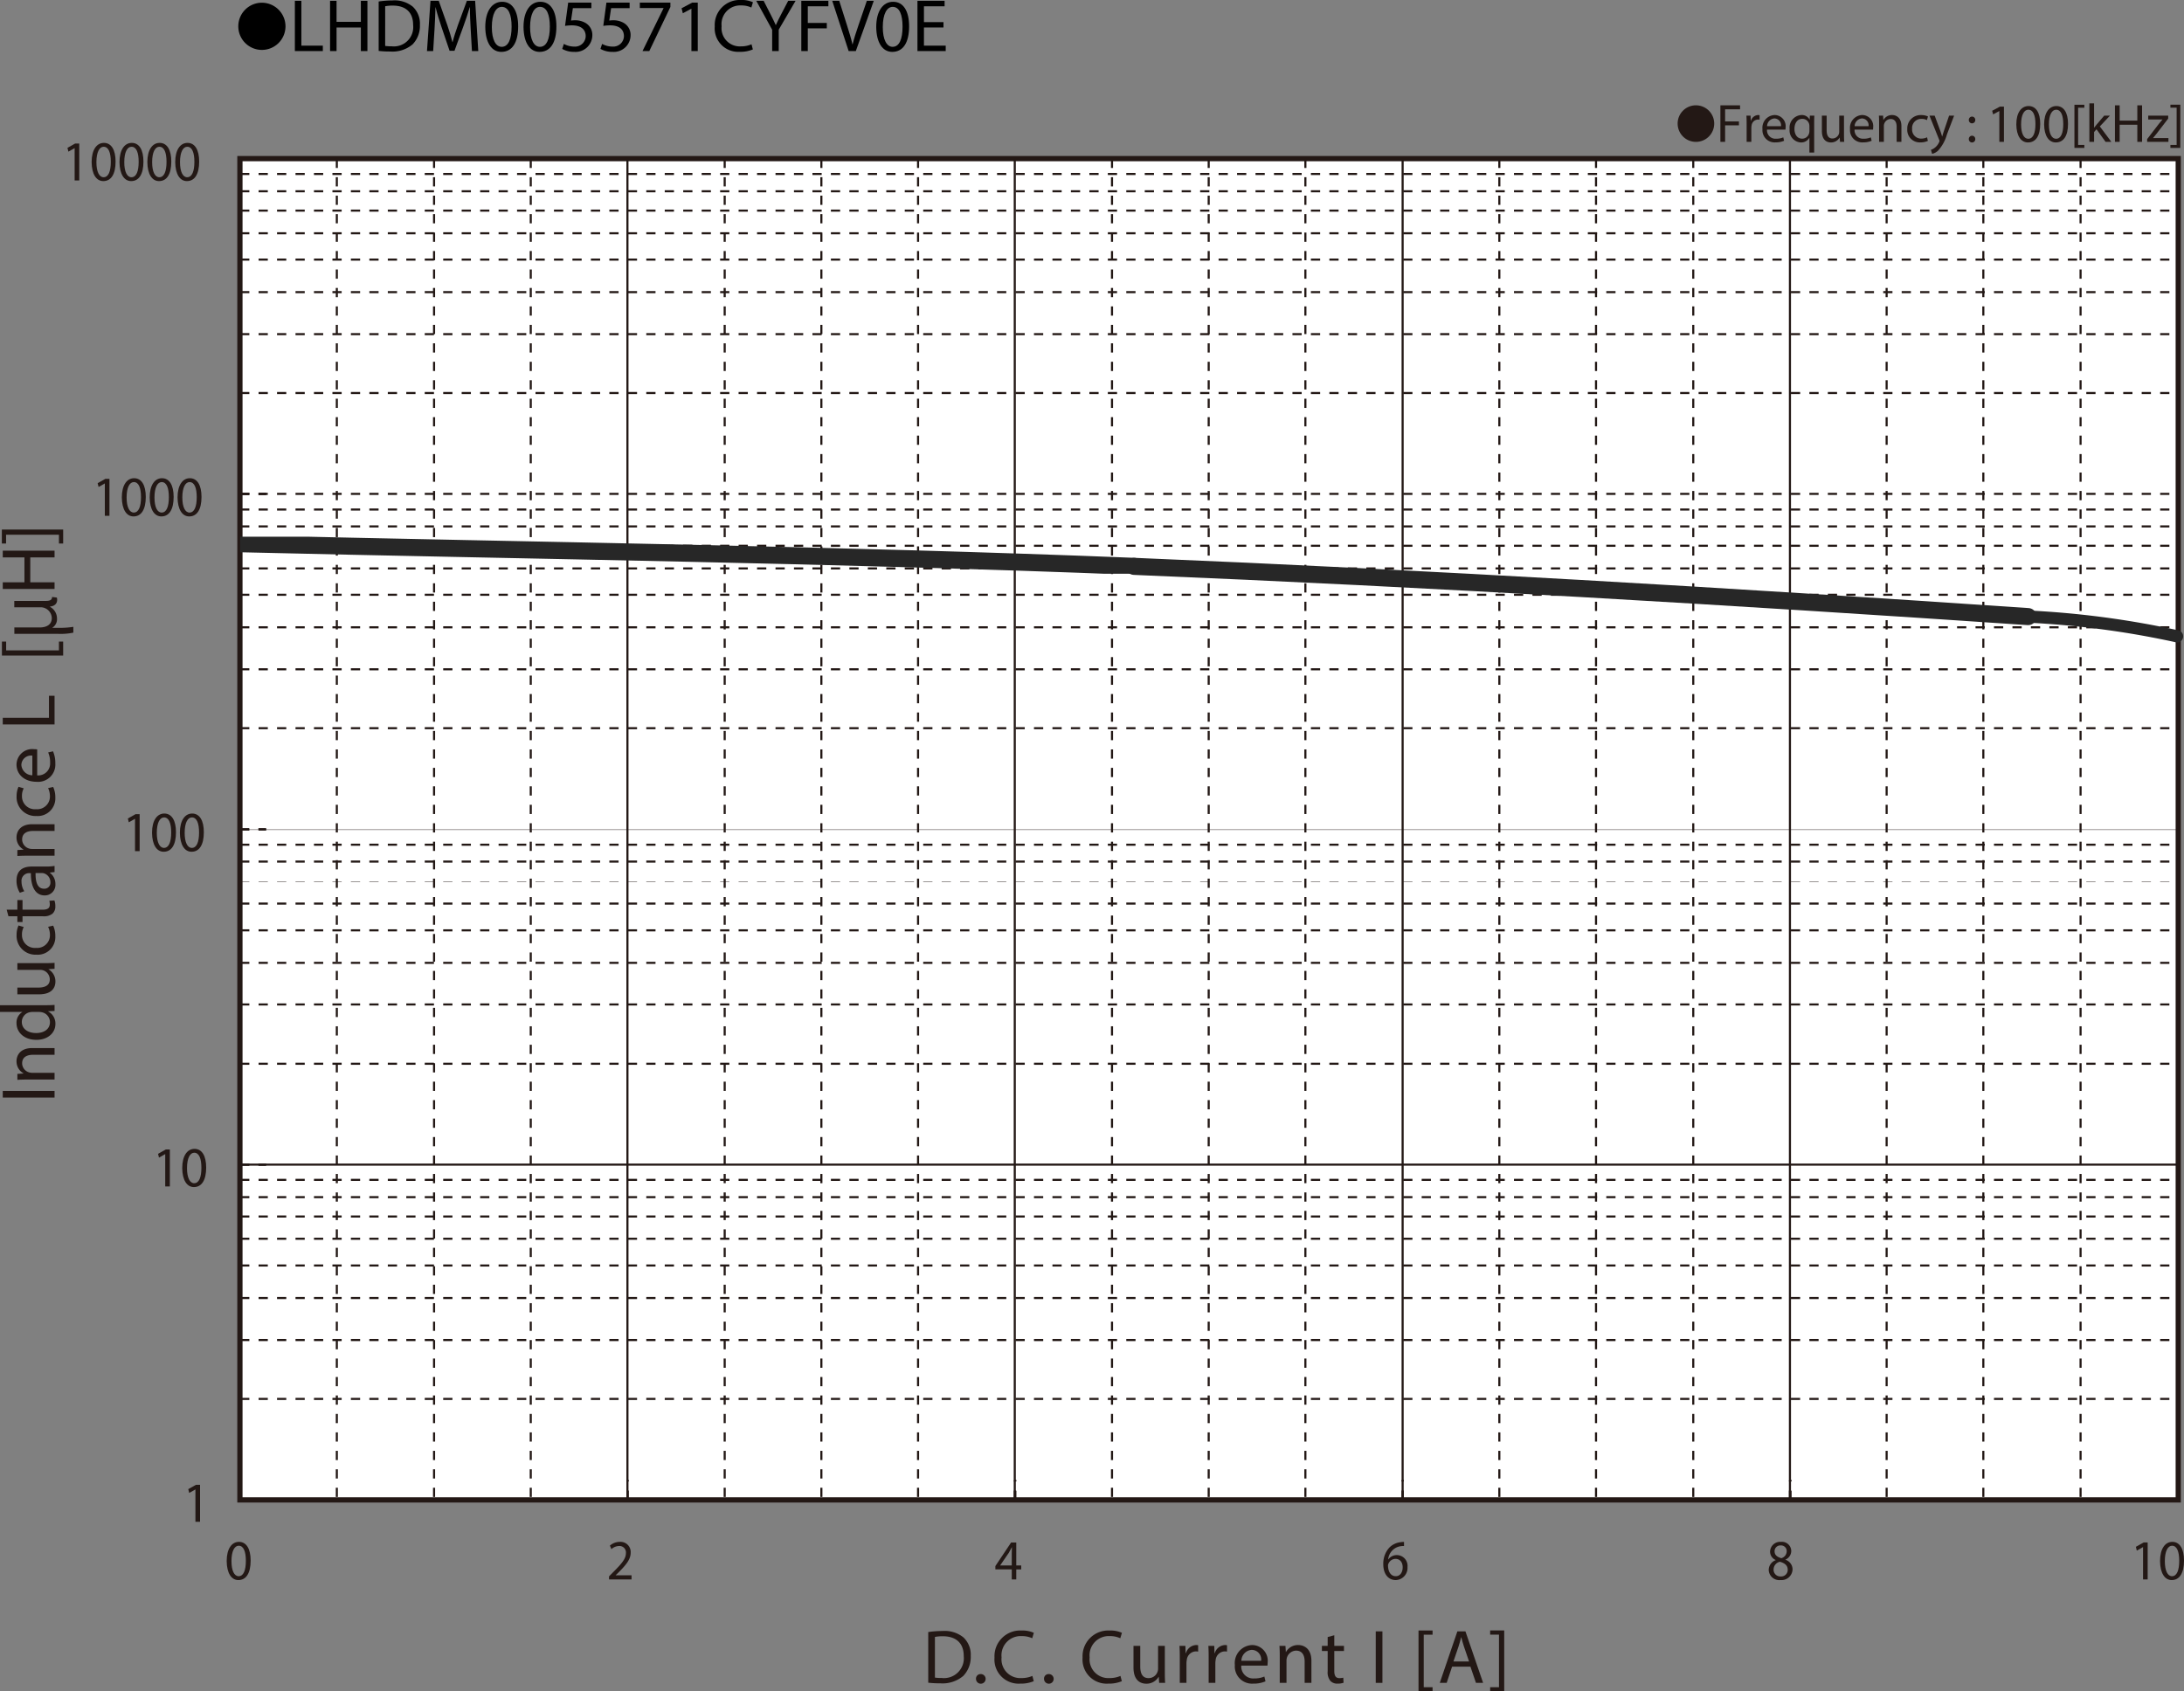 <svg id="レイヤー_1" data-name="レイヤー 1" xmlns="http://www.w3.org/2000/svg" xmlns:xlink="http://www.w3.org/1999/xlink" viewBox="0 0 322.245 249.608">
  <rect x="0" y="0" width="322.245" height="249.608" fill="#808080" stroke="none"/>
  <defs>
    <style>
      .cls-1, .cls-10, .cls-11, .cls-3, .cls-5, .cls-7 {
        fill: none;
      }

      .cls-2 {
        fill: #231815;
      }

      .cls-3, .cls-5, .cls-7 {
        stroke: #231815;
      }

      .cls-3, .cls-7 {
        stroke-miterlimit: 3.864;
        stroke-width: 0.309px;
      }

      .cls-3 {
        stroke-dasharray: 1.362 1.362;
      }

      .cls-4 {
        fill: #fff;
      }

      .cls-5 {
        stroke-miterlimit: 10;
        stroke-width: 0.773px;
      }

      .cls-6 {
        clip-path: url(#clip-path);
      }

      .cls-8 {
        clip-path: url(#clip-path-2);
      }

      .cls-9 {
        clip-path: url(#clip-path-3);
      }

      .cls-10, .cls-11 {
        stroke: #272727;
        stroke-linecap: round;
        stroke-linejoin: round;
      }

      .cls-10 {
        stroke-width: 2.52px;
      }

      .cls-11 {
        stroke-width: 1.8px;
      }
    </style>
    <clipPath id="clip-path" transform="translate(-1.868 -1.671)">
      <rect class="cls-1" x="37.298" y="131.735" width="285.82" height="0.06"/>
    </clipPath>
    <clipPath id="clip-path-2" transform="translate(-1.868 -1.671)">
      <rect class="cls-1" x="37.298" y="124.078" width="285.82" height="0.06"/>
    </clipPath>
    <clipPath id="clip-path-3" transform="translate(-1.868 -1.671)">
      <rect class="cls-1" x="37.298" y="80.875" width="133.372" height="5.469"/>
    </clipPath>
  </defs>
  <title>DM_DC-HFlux-Bias1-LHDM005571CYFV0E</title>
  <g>
    <path d="M43.992,5.59a3.482,3.482,0,1,1-3.478-3.518A3.496,3.496,0,0,1,43.992,5.59Z" transform="translate(-1.868 -1.671)"/>
    <path d="M45.376,1.792H46.334V8.404h3.168V9.207h-4.126Z" transform="translate(-1.868 -1.671)"/>
    <path d="M51.526,1.792V4.895H55.112V1.792h.968V9.207H55.112V5.73H51.526V9.207h-.958V1.792Z" transform="translate(-1.868 -1.671)"/>
    <path d="M57.74,1.891a13.665,13.665,0,0,1,2.036-.154,4.248,4.248,0,0,1,3.003.924,3.415,3.415,0,0,1,1.045,2.662,3.923,3.923,0,0,1-1.067,2.883,4.57,4.57,0,0,1-3.279,1.067,15.418,15.418,0,0,1-1.738-.088Zm.958,6.557a6.041,6.041,0,0,0,.968.055,2.85,2.85,0,0,0,3.158-3.146c.011-1.749-.979-2.86-3.003-2.86a5.423,5.423,0,0,0-1.122.099Z" transform="translate(-1.868 -1.671)"/>
    <path d="M71.315,5.951c-.055-1.034-.121-2.277-.11-3.202h-.033c-.253.869-.561,1.793-.935,2.816L68.928,9.163h-.726L67.002,5.631c-.352-1.045-.649-2.002-.858-2.882h-.022c-.022.924-.077,2.167-.143,3.278L65.781,9.207h-.913l.517-7.415h1.221l1.265,3.586c.308.913.561,1.728.748,2.498h.033c.187-.748.451-1.562.781-2.498L70.754,1.792H71.975L72.437,9.207h-.935Z" transform="translate(-1.868 -1.671)"/>
    <path d="M78.321,5.555c0,2.431-.902,3.773-2.486,3.773-1.397,0-2.343-1.309-2.365-3.675,0-2.398,1.034-3.718,2.486-3.718C77.463,1.935,78.321,3.277,78.321,5.555Zm-3.883.11c0,1.859.572,2.916,1.452,2.916.99,0,1.463-1.155,1.463-2.981,0-1.76-.451-2.916-1.452-2.916C75.054,2.683,74.438,3.717,74.438,5.665Z" transform="translate(-1.868 -1.671)"/>
    <path d="M83.964,5.555c0,2.431-.902,3.773-2.486,3.773-1.397,0-2.343-1.309-2.365-3.675,0-2.398,1.034-3.718,2.486-3.718C83.106,1.935,83.964,3.277,83.964,5.555Zm-3.883.11c0,1.859.572,2.916,1.452,2.916.99,0,1.463-1.155,1.463-2.981,0-1.76-.451-2.916-1.452-2.916C80.697,2.683,80.081,3.717,80.081,5.665Z" transform="translate(-1.868 -1.671)"/>
    <path d="M89.124,2.87H86.395l-.275,1.837a3.826,3.826,0,0,1,.583-.044,3.023,3.023,0,0,1,1.541.385,2.039,2.039,0,0,1,1.023,1.837A2.481,2.481,0,0,1,86.604,9.328a3.505,3.505,0,0,1-1.782-.44l.242-.737a3.2,3.2,0,0,0,1.529.396A1.578,1.578,0,0,0,88.288,6.996c-.011-.924-.627-1.584-2.058-1.584a7.448,7.448,0,0,0-.99.077l.462-3.432h3.421Z" transform="translate(-1.868 -1.671)"/>
    <path d="M94.767,2.87H92.038l-.275,1.837a3.826,3.826,0,0,1,.583-.044,3.023,3.023,0,0,1,1.541.385,2.039,2.039,0,0,1,1.023,1.837,2.481,2.481,0,0,1-2.663,2.442,3.505,3.505,0,0,1-1.782-.44l.242-.737a3.198,3.198,0,0,0,1.529.396,1.578,1.578,0,0,0,1.694-1.551c-.011-.924-.627-1.584-2.058-1.584a7.463,7.463,0,0,0-.99.077l.462-3.432H94.767Z" transform="translate(-1.868 -1.671)"/>
    <path d="M100.784,2.056v.638L97.67,9.207H96.669l3.103-6.326V2.859H96.273V2.056Z" transform="translate(-1.868 -1.671)"/>
    <path d="M103.885,2.958h-.022l-1.243.671-.187-.737,1.562-.836h.825V9.207h-.936Z" transform="translate(-1.868 -1.671)"/>
    <path d="M112.95,8.965a4.748,4.748,0,0,1-1.958.352,3.465,3.465,0,0,1-3.664-3.751,3.69,3.69,0,0,1,3.873-3.895,3.976,3.976,0,0,1,1.76.33l-.231.781a3.484,3.484,0,0,0-1.496-.308,2.757,2.757,0,0,0-2.894,3.059,2.695,2.695,0,0,0,2.85,2.981,3.831,3.831,0,0,0,1.562-.308Z" transform="translate(-1.868 -1.671)"/>
    <path d="M115.798,9.207V6.061L113.455,1.792H114.544l1.045,2.046c.286.561.506,1.012.737,1.529h.022c.209-.484.462-.968.748-1.529L118.164,1.792h1.089L116.767,6.05V9.207Z" transform="translate(-1.868 -1.671)"/>
    <path d="M120.099,1.792h3.994v.803h-3.036V5.06h2.805v.792h-2.805V9.207h-.958Z" transform="translate(-1.868 -1.671)"/>
    <path d="M127.084,9.207l-2.42-7.415h1.034L126.853,5.444c.319,1.001.594,1.903.792,2.772h.022c.209-.858.517-1.793.847-2.761L129.769,1.792h1.023l-2.651,7.415Z" transform="translate(-1.868 -1.671)"/>
    <path d="M136.005,5.555c0,2.431-.902,3.773-2.486,3.773-1.397,0-2.343-1.309-2.365-3.675,0-2.398,1.034-3.718,2.486-3.718C135.147,1.935,136.005,3.277,136.005,5.555Zm-3.883.11c0,1.859.572,2.916,1.452,2.916.99,0,1.463-1.155,1.463-2.981,0-1.76-.451-2.916-1.452-2.916C132.738,2.683,132.122,3.717,132.122,5.665Z" transform="translate(-1.868 -1.671)"/>
    <path d="M141.077,5.73h-2.882V8.404h3.212V9.207h-4.17V1.792h4.005v.803h-3.047V4.938h2.882Z" transform="translate(-1.868 -1.671)"/>
  </g>
  <g>
    <path class="cls-2" d="M252.1,17.212a2.698,2.698,0,1,1-2.699,2.698A2.694,2.694,0,0,1,252.1,17.212Z" transform="translate(-1.868 -1.671)"/>
    <path class="cls-2" d="M255.709,17.216h2.902v.584h-2.207v1.791h2.039v.576H256.404V22.605H255.709Z" transform="translate(-1.868 -1.671)"/>
    <path class="cls-2" d="M259.58,19.942c0-.456-.008-.848-.031-1.208h.615l.024.76h.031A1.163,1.163,0,0,1,261.292,18.647a.752.752,0,0,1,.199.024V19.335a1.042,1.042,0,0,0-.239-.024.986.986,0,0,0-.943.903,1.914,1.914,0,0,0-.032.328v2.063h-.696Z" transform="translate(-1.868 -1.671)"/>
    <path class="cls-2" d="M262.589,20.798a1.239,1.239,0,0,0,1.327,1.343,2.545,2.545,0,0,0,1.071-.2l.12.503a3.128,3.128,0,0,1-1.287.24,1.797,1.797,0,0,1-1.903-1.951,1.879,1.879,0,0,1,1.814-2.087,1.64,1.64,0,0,1,1.6,1.823,2.481,2.481,0,0,1-.024.328Zm2.062-.503a1.002,1.002,0,0,0-.976-1.144,1.165,1.165,0,0,0-1.079,1.144Z" transform="translate(-1.868 -1.671)"/>
    <path class="cls-2" d="M268.843,22.005h-.016a1.378,1.378,0,0,1-1.264.688,1.765,1.765,0,0,1-1.639-1.959,1.854,1.854,0,0,1,1.751-2.087,1.272,1.272,0,0,1,1.191.672h.016l.024-.584h.663c-.016.328-.023.664-.023,1.063V24.188h-.704Zm0-1.703a1.227,1.227,0,0,0-.031-.296,1.029,1.029,0,0,0-1.008-.799c-.728,0-1.167.616-1.167,1.487,0,.768.367,1.439,1.143,1.439a1.048,1.048,0,0,0,1.008-.768,1.175,1.175,0,0,0,.056-.336Z" transform="translate(-1.868 -1.671)"/>
    <path class="cls-2" d="M273.946,21.549c0,.4.009.752.032,1.056h-.623l-.04-.632h-.017a1.455,1.455,0,0,1-1.279.72c-.607,0-1.335-.336-1.335-1.695V18.735h.703v2.143c0,.736.225,1.231.864,1.231a1.017,1.017,0,0,0,.927-.64,1.028,1.028,0,0,0,.064-.36v-2.375h.703Z" transform="translate(-1.868 -1.671)"/>
    <path class="cls-2" d="M275.508,20.798a1.24,1.24,0,0,0,1.327,1.343,2.545,2.545,0,0,0,1.071-.2l.12.503a3.128,3.128,0,0,1-1.287.24,1.797,1.797,0,0,1-1.903-1.951,1.879,1.879,0,0,1,1.815-2.087A1.639,1.639,0,0,1,278.25,20.47a2.704,2.704,0,0,1-.023.328Zm2.063-.503a1.002,1.002,0,0,0-.976-1.144,1.167,1.167,0,0,0-1.08,1.144Z" transform="translate(-1.868 -1.671)"/>
    <path class="cls-2" d="M279.124,19.783c0-.4-.008-.728-.031-1.048h.623l.04.64h.017a1.423,1.423,0,0,1,1.279-.728c.535,0,1.367.32,1.367,1.647V22.605h-.704V20.374c0-.624-.231-1.143-.895-1.143a1.031,1.031,0,0,0-.991,1.047V22.605H279.124Z" transform="translate(-1.868 -1.671)"/>
    <path class="cls-2" d="M286.322,22.461a2.586,2.586,0,0,1-1.111.224,1.839,1.839,0,0,1-1.927-1.975,1.966,1.966,0,0,1,2.079-2.055,2.362,2.362,0,0,1,.976.2l-.16.544a1.628,1.628,0,0,0-.815-.184,1.339,1.339,0,0,0-1.367,1.463,1.327,1.327,0,0,0,1.343,1.447,1.99,1.99,0,0,0,.863-.192Z" transform="translate(-1.868 -1.671)"/>
    <path class="cls-2" d="M287.324,18.735l.848,2.287c.088.256.184.56.248.792h.016c.072-.232.152-.528.248-.808l.768-2.271h.743l-1.055,2.759a5.888,5.888,0,0,1-1.328,2.423,1.909,1.909,0,0,1-.863.456l-.176-.592a1.858,1.858,0,0,0,.615-.344,2.12,2.12,0,0,0,.592-.784.503.503,0,0,0,.057-.168.634.634,0,0,0-.048-.184l-1.432-3.566Z" transform="translate(-1.868 -1.671)"/>
    <path class="cls-2" d="M292.364,19.375a.476.476,0,1,1,.951,0,.476.476,0,1,1-.951,0Zm0,2.823a.476.476,0,1,1,.951,0,.476.476,0,1,1-.951,0Z" transform="translate(-1.868 -1.671)"/>
    <path class="cls-2" d="M296.867,18.063h-.016l-.904.488-.136-.536,1.136-.608h.6V22.605h-.68Z" transform="translate(-1.868 -1.671)"/>
    <path class="cls-2" d="M302.898,19.951c0,1.767-.656,2.742-1.808,2.742-1.015,0-1.703-.951-1.719-2.67,0-1.743.752-2.703,1.807-2.703C302.274,17.32,302.898,18.295,302.898,19.951Zm-2.822.08c0,1.352.415,2.119,1.055,2.119.72,0,1.063-.84,1.063-2.167,0-1.279-.327-2.119-1.056-2.119C300.523,17.864,300.076,18.615,300.076,20.03Z" transform="translate(-1.868 -1.671)"/>
    <path class="cls-2" d="M307.002,19.951c0,1.767-.656,2.742-1.808,2.742-1.015,0-1.703-.951-1.719-2.67,0-1.743.752-2.703,1.807-2.703C306.378,17.32,307.002,18.295,307.002,19.951Zm-2.822.08c0,1.352.415,2.119,1.055,2.119.72,0,1.063-.84,1.063-2.167,0-1.279-.327-2.119-1.056-2.119C304.627,17.864,304.18,18.615,304.18,20.03Z" transform="translate(-1.868 -1.671)"/>
    <path class="cls-2" d="M307.947,23.5V17.128h1.463v.44h-.919v5.493h.919v.44Z" transform="translate(-1.868 -1.671)"/>
    <path class="cls-2" d="M310.843,20.51h.017c.096-.136.231-.304.344-.44l1.135-1.335h.848l-1.495,1.591,1.703,2.279h-.855l-1.335-1.855-.36.4V22.605h-.695V16.928h.695Z" transform="translate(-1.868 -1.671)"/>
    <path class="cls-2" d="M314.619,17.216V19.471h2.606V17.216h.703V22.605h-.703V20.079h-2.606V22.605h-.695V17.216Z" transform="translate(-1.868 -1.671)"/>
    <path class="cls-2" d="M318.676,22.197l1.751-2.279c.168-.208.327-.392.504-.6v-.016H318.835v-.568h2.951l-.009.44-1.727,2.247c-.16.216-.32.408-.496.608v.016h2.263V22.605h-3.142Z" transform="translate(-1.868 -1.671)"/>
    <path class="cls-2" d="M323.571,17.12v6.38h-1.464v-.44h.92v-5.501h-.92v-.439Z" transform="translate(-1.868 -1.671)"/>
  </g>
  <path class="cls-3" d="M43.144,25.132h3.732" transform="translate(-1.868 -1.671)"/>
  <rect class="cls-4" x="35.404" y="23.423" width="286.011" height="197.931"/>
  <rect class="cls-5" x="35.399" y="23.407" width="285.998" height="197.94"/>
  <path class="cls-3" d="M37.267,25.078V223.018m0,0h3.863M37.267,173.532h3.863M37.267,124.047h3.863M37.267,74.562h3.863m-3.863-49.484h3.863M37.267,223.018V220.07m57.208,2.948V220.07m57.207,2.948V220.07m57.167,2.948V220.07m57.208,2.948V220.07" transform="translate(-1.868 -1.671)"/>
  <path class="cls-2" d="M30.703,221.478H30.688l-.905.512-.137-.562,1.138-.638h.601v5.455h-.681Z" transform="translate(-1.868 -1.671)"/>
  <g>
    <path class="cls-2" d="M26.247,171.992h-.016l-.905.512-.137-.562,1.138-.638h.601v5.455h-.681Z" transform="translate(-1.868 -1.671)"/>
    <path class="cls-2" d="M32.289,173.973c0,1.854-.657,2.879-1.811,2.879-1.018,0-1.706-.999-1.723-2.804,0-1.829.753-2.836,1.811-2.836C31.664,171.212,32.289,172.235,32.289,173.973Zm-2.828.084c0,1.418.417,2.224,1.058,2.224.721,0,1.065-.881,1.065-2.274,0-1.343-.328-2.224-1.058-2.224C29.91,171.782,29.461,172.571,29.461,174.057Z" transform="translate(-1.868 -1.671)"/>
  </g>
  <g>
    <path class="cls-2" d="M21.791,122.508h-.016l-.905.512-.137-.562,1.138-.638h.601v5.455H21.791Z" transform="translate(-1.868 -1.671)"/>
    <path class="cls-2" d="M27.833,124.488c0,1.854-.657,2.878-1.811,2.878-1.018,0-1.706-.998-1.723-2.803,0-1.829.753-2.836,1.811-2.836C27.208,121.727,27.833,122.751,27.833,124.488Zm-2.828.084c0,1.418.417,2.224,1.058,2.224.721,0,1.065-.881,1.065-2.274,0-1.343-.328-2.224-1.058-2.224C25.454,122.298,25.005,123.087,25.005,124.572Z" transform="translate(-1.868 -1.671)"/>
    <path class="cls-2" d="M31.944,124.488c0,1.854-.657,2.878-1.811,2.878-1.018,0-1.706-.998-1.723-2.803,0-1.829.753-2.836,1.811-2.836C31.319,121.727,31.944,122.751,31.944,124.488Zm-2.828.084c0,1.418.417,2.224,1.058,2.224.721,0,1.065-.881,1.065-2.274,0-1.343-.328-2.224-1.058-2.224C29.565,122.298,29.116,123.087,29.116,124.572Z" transform="translate(-1.868 -1.671)"/>
  </g>
  <g>
    <path class="cls-2" d="M17.336,73.022h-.016l-.905.512-.137-.562,1.138-.638h.601v5.455h-.681Z" transform="translate(-1.868 -1.671)"/>
    <path class="cls-2" d="M23.378,75.003c0,1.854-.657,2.878-1.811,2.878-1.018,0-1.706-.999-1.723-2.803,0-1.829.753-2.836,1.811-2.836C22.753,72.242,23.378,73.266,23.378,75.003Zm-2.828.084c0,1.418.417,2.224,1.058,2.224.721,0,1.065-.881,1.065-2.274,0-1.343-.328-2.224-1.058-2.224C20.999,72.812,20.55,73.601,20.55,75.087Z" transform="translate(-1.868 -1.671)"/>
    <path class="cls-2" d="M27.489,75.003c0,1.854-.657,2.878-1.811,2.878-1.018,0-1.706-.999-1.723-2.803,0-1.829.753-2.836,1.811-2.836C26.864,72.242,27.489,73.266,27.489,75.003Zm-2.828.084c0,1.418.417,2.224,1.058,2.224.721,0,1.065-.881,1.065-2.274,0-1.343-.328-2.224-1.058-2.224C25.11,72.812,24.661,73.601,24.661,75.087Z" transform="translate(-1.868 -1.671)"/>
    <path class="cls-2" d="M31.6,75.003c0,1.854-.657,2.878-1.811,2.878-1.018,0-1.706-.999-1.723-2.803,0-1.829.753-2.836,1.811-2.836C30.975,72.242,31.6,73.266,31.6,75.003Zm-2.828.084c0,1.418.417,2.224,1.058,2.224.721,0,1.065-.881,1.065-2.274,0-1.343-.328-2.224-1.058-2.224C29.221,72.812,28.771,73.601,28.771,75.087Z" transform="translate(-1.868 -1.671)"/>
  </g>
  <g>
    <path class="cls-2" d="M12.88,23.537h-.016l-.905.512-.137-.562,1.138-.638h.601v5.455h-.681Z" transform="translate(-1.868 -1.671)"/>
    <path class="cls-2" d="M18.922,25.518c0,1.854-.657,2.878-1.811,2.878-1.018,0-1.706-.999-1.723-2.803,0-1.829.753-2.836,1.811-2.836C18.297,22.756,18.922,23.78,18.922,25.518Zm-2.828.084c0,1.418.417,2.224,1.058,2.224.721,0,1.065-.881,1.065-2.274,0-1.343-.328-2.224-1.058-2.224C16.543,23.327,16.094,24.116,16.094,25.602Z" transform="translate(-1.868 -1.671)"/>
    <path class="cls-2" d="M23.033,25.518c0,1.854-.657,2.878-1.811,2.878-1.018,0-1.706-.999-1.723-2.803,0-1.829.753-2.836,1.811-2.836C22.408,22.756,23.033,23.78,23.033,25.518Zm-2.828.084c0,1.418.417,2.224,1.058,2.224.721,0,1.065-.881,1.065-2.274,0-1.343-.328-2.224-1.058-2.224C20.654,23.327,20.205,24.116,20.205,25.602Z" transform="translate(-1.868 -1.671)"/>
    <path class="cls-2" d="M27.144,25.518c0,1.854-.657,2.878-1.811,2.878-1.018,0-1.706-.999-1.723-2.803,0-1.829.753-2.836,1.811-2.836C26.519,22.756,27.144,23.78,27.144,25.518Zm-2.828.084c0,1.418.417,2.224,1.058,2.224.721,0,1.065-.881,1.065-2.274,0-1.343-.328-2.224-1.058-2.224C24.765,23.327,24.315,24.116,24.315,25.602Z" transform="translate(-1.868 -1.671)"/>
    <path class="cls-2" d="M31.255,25.518c0,1.854-.657,2.878-1.811,2.878-1.018,0-1.706-.999-1.723-2.803,0-1.829.753-2.836,1.811-2.836C30.63,22.756,31.255,23.78,31.255,25.518Zm-2.828.084c0,1.418.417,2.224,1.058,2.224.721,0,1.065-.881,1.065-2.274,0-1.343-.328-2.224-1.058-2.224C28.876,23.327,28.427,24.116,28.427,25.602Z" transform="translate(-1.868 -1.671)"/>
  </g>
  <g>
    <path class="cls-2" d="M138.828,242.518a14.27,14.27,0,0,1,2.098-.157,4.391,4.391,0,0,1,3.095.947,3.488,3.488,0,0,1,1.077,2.729,4.005,4.005,0,0,1-1.1,2.954,4.72,4.72,0,0,1-3.378,1.094,15.966,15.966,0,0,1-1.792-.09Zm.986,6.721a6.287,6.287,0,0,0,.998.057,2.93,2.93,0,0,0,3.254-3.225c.011-1.793-1.009-2.933-3.096-2.933a5.685,5.685,0,0,0-1.156.102Z" transform="translate(-1.868 -1.671)"/>
    <path class="cls-2" d="M145.875,249.431a.668.668,0,0,1,.68-.711.711.711,0,1,1-.68.711Z" transform="translate(-1.868 -1.671)"/>
    <path class="cls-2" d="M154.398,249.769a4.912,4.912,0,0,1-2.018.36,3.561,3.561,0,0,1-3.775-3.845,3.793,3.793,0,0,1,3.99-3.992,4.106,4.106,0,0,1,1.814.339l-.238.801a3.605,3.605,0,0,0-1.542-.316,2.833,2.833,0,0,0-2.981,3.135,2.77,2.77,0,0,0,2.937,3.057,3.952,3.952,0,0,0,1.609-.316Z" transform="translate(-1.868 -1.671)"/>
    <path class="cls-2" d="M155.913,249.431a.668.668,0,0,1,.68-.711.711.711,0,1,1-.68.711Z" transform="translate(-1.868 -1.671)"/>
    <path class="cls-2" d="M167.393,249.769a4.912,4.912,0,0,1-2.018.36,3.561,3.561,0,0,1-3.775-3.845,3.793,3.793,0,0,1,3.99-3.992,4.106,4.106,0,0,1,1.814.339l-.238.801a3.605,3.605,0,0,0-1.542-.316,2.833,2.833,0,0,0-2.981,3.135,2.77,2.77,0,0,0,2.937,3.057,3.952,3.952,0,0,0,1.609-.316Z" transform="translate(-1.868 -1.671)"/>
    <path class="cls-2" d="M173.737,248.528c0,.563.012,1.06.046,1.488h-.885l-.057-.891h-.022a2.067,2.067,0,0,1-1.814,1.015c-.861,0-1.893-.474-1.893-2.391v-3.191h.997v3.022c0,1.037.317,1.736,1.225,1.736a1.398,1.398,0,0,0,1.406-1.409v-3.35h.997Z" transform="translate(-1.868 -1.671)"/>
    <path class="cls-2" d="M175.942,246.262c0-.643-.011-1.195-.045-1.703h.873l.034,1.071h.045a1.646,1.646,0,0,1,1.52-1.195,1.087,1.087,0,0,1,.283.034v.936a1.511,1.511,0,0,0-.34-.033,1.395,1.395,0,0,0-1.338,1.273,2.812,2.812,0,0,0-.046.463v2.909h-.986Z" transform="translate(-1.868 -1.671)"/>
    <path class="cls-2" d="M180.203,246.262c0-.643-.011-1.195-.045-1.703h.873l.034,1.071h.045a1.646,1.646,0,0,1,1.52-1.195,1.087,1.087,0,0,1,.283.034v.936a1.511,1.511,0,0,0-.34-.033,1.395,1.395,0,0,0-1.338,1.273,2.818,2.818,0,0,0-.045.463v2.909h-.987Z" transform="translate(-1.868 -1.671)"/>
    <path class="cls-2" d="M185.019,247.468a1.754,1.754,0,0,0,1.883,1.895,3.634,3.634,0,0,0,1.519-.281l.17.71a4.46,4.46,0,0,1-1.825.338,2.54,2.54,0,0,1-2.698-2.751,2.655,2.655,0,0,1,2.573-2.943,2.316,2.316,0,0,1,2.268,2.571,3.869,3.869,0,0,1-.033.462Zm2.926-.71a1.415,1.415,0,0,0-1.384-1.612,1.648,1.648,0,0,0-1.53,1.612Z" transform="translate(-1.868 -1.671)"/>
    <path class="cls-2" d="M190.693,246.036c0-.563-.011-1.026-.045-1.478h.885l.057.902h.022a2.019,2.019,0,0,1,1.813-1.026c.76,0,1.939.451,1.939,2.323v3.259h-.998v-3.146c0-.879-.329-1.612-1.27-1.612a1.457,1.457,0,0,0-1.406,1.478v3.281h-.998Z" transform="translate(-1.868 -1.671)"/>
    <path class="cls-2" d="M198.739,242.991v1.567H200.168v.756h-1.429v2.943c0,.677.192,1.06.748,1.06a2.257,2.257,0,0,0,.578-.067l.046.744a2.457,2.457,0,0,1-.885.135,1.387,1.387,0,0,1-1.077-.417,2.014,2.014,0,0,1-.385-1.421v-2.977h-.851v-.756h.851V243.251Z" transform="translate(-1.868 -1.671)"/>
    <path class="cls-2" d="M205.842,242.416v7.601h-.986V242.416Z" transform="translate(-1.868 -1.671)"/>
    <path class="cls-2" d="M211.167,251.279V242.292h2.074v.62H211.938v7.747h1.304v.62Z" transform="translate(-1.868 -1.671)"/>
    <path class="cls-2" d="M216.119,247.626l-.794,2.391h-1.021l2.597-7.601h1.19l2.607,7.601h-1.055l-.816-2.391Zm2.505-.767-.748-2.188c-.17-.496-.283-.947-.396-1.387H217.457c-.113.45-.238.913-.386,1.375l-.748,2.199Z" transform="translate(-1.868 -1.671)"/>
    <path class="cls-2" d="M223.812,242.281v8.998H221.737v-.62H223.041v-7.758H221.737v-.62Z" transform="translate(-1.868 -1.671)"/>
  </g>
  <g>
    <path class="cls-2" d="M2.276,162.661H9.918v.98H2.276Z" transform="translate(-1.868 -1.671)"/>
    <path class="cls-2" d="M5.916,160.982c-.567,0-1.032.012-1.485.045v-.879l.907-.057v-.022a2.006,2.006,0,0,1-1.032-1.805c0-.755.454-1.928,2.336-1.928H9.918v.992H6.755c-.885,0-1.621.327-1.621,1.263a1.412,1.412,0,0,0,1.021,1.331,1.445,1.445,0,0,0,.465.067H9.918v.992Z" transform="translate(-1.868 -1.671)"/>
    <path class="cls-2" d="M1.868,150.014H8.501c.487,0,1.043-.011,1.417-.045v.892l-.952.045v.022a2.017,2.017,0,0,1,1.077,1.86c0,1.319-1.123,2.334-2.789,2.334-1.825.012-2.948-1.116-2.948-2.446a1.823,1.823,0,0,1,.839-1.646v-.022H1.868Zm4.796.993a1.742,1.742,0,0,0-.419.045,1.461,1.461,0,0,0-1.157,1.432c0,1.026.907,1.636,2.12,1.636,1.111,0,2.029-.542,2.029-1.613a1.493,1.493,0,0,0-1.19-1.454,1.721,1.721,0,0,0-.431-.045Z" transform="translate(-1.868 -1.671)"/>
    <path class="cls-2" d="M8.422,143.805c.566,0,1.065-.012,1.496-.046v.88l-.896.057v.022a2.05,2.05,0,0,1,1.021,1.804c0,.857-.477,1.884-2.403,1.884h-3.209v-.992H7.469c1.043,0,1.746-.316,1.746-1.218a1.435,1.435,0,0,0-.907-1.309,1.453,1.453,0,0,0-.51-.09H4.431v-.992Z" transform="translate(-1.868 -1.671)"/>
    <path class="cls-2" d="M9.714,138.271a3.647,3.647,0,0,1,.317,1.567,2.6,2.6,0,0,1-2.8,2.718A2.781,2.781,0,0,1,4.317,139.624a3.31,3.31,0,0,1,.283-1.376l.771.226a2.287,2.287,0,0,0-.261,1.15,1.895,1.895,0,0,0,2.074,1.929A1.877,1.877,0,0,0,9.237,139.658a2.798,2.798,0,0,0-.271-1.218Z" transform="translate(-1.868 -1.671)"/>
    <path class="cls-2" d="M2.854,135.917H4.431v-1.421h.76v1.421h2.959c.681,0,1.065-.191,1.065-.744a2.236,2.236,0,0,0-.067-.575l.748-.045a2.423,2.423,0,0,1,.136.88,1.375,1.375,0,0,1-.419,1.071,2.045,2.045,0,0,1-1.429.383H5.19v.846H4.431v-.846H3.115Z" transform="translate(-1.868 -1.671)"/>
    <path class="cls-2" d="M9.918,130.361l-.691.078v.034a2.03,2.03,0,0,1,.816,1.669,1.559,1.559,0,0,1-1.576,1.669c-1.326,0-2.052-1.173-2.041-3.281H6.312A1.129,1.129,0,0,0,5.043,131.771a2.706,2.706,0,0,0,.408,1.421L4.794,133.417a3.374,3.374,0,0,1-.488-1.793c0-1.669,1.146-2.075,2.245-2.075H8.603A7.797,7.797,0,0,0,9.918,129.459Zm-2.801.146c-.022,1.082.171,2.312,1.236,2.312a.88.88,0,0,0,.952-.937,1.359,1.359,0,0,0-.918-1.319,1.069,1.069,0,0,0-.317-.056Z" transform="translate(-1.868 -1.671)"/>
    <path class="cls-2" d="M5.916,127.95c-.567,0-1.032.012-1.485.045v-.879l.907-.057v-.022a2.006,2.006,0,0,1-1.032-1.805c0-.755.454-1.928,2.336-1.928H9.918v.992H6.755c-.885,0-1.621.327-1.621,1.263a1.412,1.412,0,0,0,1.021,1.331,1.445,1.445,0,0,0,.465.067H9.918v.992Z" transform="translate(-1.868 -1.671)"/>
    <path class="cls-2" d="M9.714,117.806a3.643,3.643,0,0,1,.317,1.567,2.6,2.6,0,0,1-2.8,2.717,2.781,2.781,0,0,1-2.914-2.932,3.305,3.305,0,0,1,.283-1.375l.771.225a2.286,2.286,0,0,0-.261,1.15,1.894,1.894,0,0,0,2.074,1.928,1.877,1.877,0,0,0,2.052-1.895,2.806,2.806,0,0,0-.271-1.218Z" transform="translate(-1.868 -1.671)"/>
    <path class="cls-2" d="M7.355,116.095a1.754,1.754,0,0,0,1.905-1.872,3.565,3.565,0,0,0-.284-1.511l.715-.169a4.41,4.41,0,0,1,.34,1.815,2.542,2.542,0,0,1-2.767,2.684c-1.655,0-2.959-.97-2.959-2.56a2.321,2.321,0,0,1,2.585-2.255,3.769,3.769,0,0,1,.465.034Zm-.714-2.91a1.419,1.419,0,0,0-1.621,1.376,1.649,1.649,0,0,0,1.621,1.522Z" transform="translate(-1.868 -1.671)"/>
    <path class="cls-2" d="M2.276,108.578v-.981H9.091v-3.248H9.918v4.229Z" transform="translate(-1.868 -1.671)"/>
    <path class="cls-2" d="M11.188,98.413H2.152V96.349h.623V97.646h7.789V96.349h.623Z" transform="translate(-1.868 -1.671)"/>
    <path class="cls-2" d="M3.985,95.212v-.947H7.74c.947,0,1.771-.383,1.771-1.398a1.647,1.647,0,0,0-1.691-1.579H3.975v-.936H8.575c.677,0,.958-.135.98-.586l.699.09a.987.987,0,0,1,.046.327c0,.485-.271.913-1.061,1.003v.034a1.944,1.944,0,0,1,1.037,1.714,1.48,1.48,0,0,1-.71,1.387h.834a12.886,12.886,0,0,0,2.29-.146v.857a9.32,9.32,0,0,1-2.211.18Z" transform="translate(-1.868 -1.671)"/>
    <path class="cls-2" d="M2.276,87.604H5.474V83.928H2.276V82.936H9.918v.992H6.335v3.676H9.918v.981H2.276Z" transform="translate(-1.868 -1.671)"/>
    <path class="cls-2" d="M2.141,79.817H11.188v2.063h-.623V80.584H2.764v1.297h-.623Z" transform="translate(-1.868 -1.671)"/>
  </g>
  <g>
    <path class="cls-2" d="M38.85,231.969c0,1.854-.657,2.879-1.811,2.879-1.018,0-1.706-.999-1.723-2.804,0-1.829.753-2.836,1.811-2.836C38.225,229.208,38.85,230.231,38.85,231.969Zm-2.828.084c0,1.418.417,2.224,1.058,2.224.721,0,1.065-.881,1.065-2.274,0-1.343-.328-2.224-1.058-2.224C36.471,229.778,36.021,230.567,36.021,232.053Z" transform="translate(-1.868 -1.671)"/>
    <path class="cls-2" d="M91.729,234.755v-.453l.553-.562c1.33-1.326,1.931-2.031,1.938-2.854a.953.953,0,0,0-1.033-1.065,1.731,1.731,0,0,0-1.105.462l-.225-.521a2.225,2.225,0,0,1,1.475-.554A1.5,1.5,0,0,1,94.925,230.794c0,1.007-.696,1.821-1.794,2.929l-.417.402v.018h2.339v.612Z" transform="translate(-1.868 -1.671)"/>
    <path class="cls-2" d="M151.151,234.755v-1.485h-2.419v-.487l2.323-3.482h.761v3.391h.729v.579h-.729v1.485Zm0-2.064v-1.821c0-.285.009-.57.024-.855h-.024c-.16.318-.288.554-.433.806l-1.273,1.854v.017Z" transform="translate(-1.868 -1.671)"/>
    <path class="cls-2" d="M209.029,229.82a2.425,2.425,0,0,0-.528.033,2.175,2.175,0,0,0-1.811,1.938h.024a1.528,1.528,0,0,1,1.258-.629,1.589,1.589,0,0,1,1.57,1.763,1.791,1.791,0,0,1-1.73,1.922c-1.114,0-1.843-.907-1.843-2.325a3.521,3.521,0,0,1,.881-2.459,2.785,2.785,0,0,1,1.667-.806,3.268,3.268,0,0,1,.512-.042Zm-.2,3.147c0-.781-.424-1.251-1.073-1.251a1.155,1.155,0,0,0-1.009.672.64.64,0,0,0-.08.327c.016.897.408,1.561,1.146,1.561C208.421,234.276,208.829,233.748,208.829,232.968Z" transform="translate(-1.868 -1.671)"/>
    <path class="cls-2" d="M262.839,233.37a1.551,1.551,0,0,1,1.033-1.46l-.008-.025a1.351,1.351,0,0,1-.825-1.226,1.483,1.483,0,0,1,1.609-1.451,1.369,1.369,0,0,1,1.515,1.343,1.389,1.389,0,0,1-.857,1.275v.025a1.501,1.501,0,0,1,1.05,1.409,1.632,1.632,0,0,1-1.771,1.587A1.565,1.565,0,0,1,262.839,233.37Zm2.804-.033c0-.663-.441-.982-1.146-1.192a1.171,1.171,0,0,0-.938,1.125.985.985,0,0,0,1.041,1.041A.962.962,0,0,0,265.643,233.337Zm-1.939-2.728c0,.545.393.839.994,1.007a1.063,1.063,0,0,0,.793-.99.83.83,0,0,0-.882-.89A.847.847,0,0,0,263.703,230.609Z" transform="translate(-1.868 -1.671)"/>
    <path class="cls-2" d="M318.071,229.988h-.016l-.905.512-.137-.562,1.138-.638h.601v5.455h-.681Z" transform="translate(-1.868 -1.671)"/>
    <path class="cls-2" d="M324.113,231.969c0,1.854-.657,2.879-1.811,2.879-1.018,0-1.706-.999-1.723-2.804,0-1.829.753-2.836,1.811-2.836C323.488,229.208,324.113,230.231,324.113,231.969Zm-2.828.084c0,1.418.417,2.224,1.058,2.224.721,0,1.065-.881,1.065-2.274,0-1.343-.328-2.224-1.058-2.224C321.734,229.778,321.285,230.567,321.285,232.053Z" transform="translate(-1.868 -1.671)"/>
  </g>
  <line class="cls-3" x1="35.43" y1="206.442" x2="321.25" y2="206.442"/>
  <line class="cls-3" x1="35.43" y1="197.753" x2="321.25" y2="197.753"/>
  <line class="cls-3" x1="35.43" y1="191.554" x2="321.25" y2="191.554"/>
  <line class="cls-3" x1="35.43" y1="186.754" x2="321.25" y2="186.754"/>
  <line class="cls-3" x1="35.43" y1="182.806" x2="321.25" y2="182.806"/>
  <line class="cls-3" x1="35.43" y1="179.524" x2="321.25" y2="179.524"/>
  <line class="cls-3" x1="35.43" y1="176.667" x2="321.25" y2="176.667"/>
  <line class="cls-3" x1="35.43" y1="174.116" x2="321.25" y2="174.116"/>
  <line class="cls-3" x1="35.43" y1="156.982" x2="321.25" y2="156.982"/>
  <line class="cls-3" x1="35.43" y1="148.231" x2="321.25" y2="148.231"/>
  <line class="cls-3" x1="35.43" y1="142.092" x2="321.25" y2="142.092"/>
  <line class="cls-3" x1="35.43" y1="137.293" x2="321.25" y2="137.293"/>
  <line class="cls-3" x1="35.43" y1="133.344" x2="321.25" y2="133.344"/>
  <g class="cls-6">
    <line class="cls-3" x1="35.43" y1="130.064" x2="321.25" y2="130.064"/>
  </g>
  <line class="cls-3" x1="35.43" y1="127.146" x2="321.25" y2="127.146"/>
  <line class="cls-3" x1="35.43" y1="124.656" x2="321.25" y2="124.656"/>
  <line class="cls-3" x1="35.43" y1="107.46" x2="321.25" y2="107.46"/>
  <line class="cls-3" x1="35.43" y1="98.77" x2="321.25" y2="98.77"/>
  <line class="cls-3" x1="35.43" y1="92.573" x2="321.25" y2="92.573"/>
  <line class="cls-3" x1="35.43" y1="87.771" x2="321.25" y2="87.771"/>
  <line class="cls-3" x1="35.43" y1="83.884" x2="321.25" y2="83.884"/>
  <line class="cls-3" x1="35.43" y1="80.541" x2="321.25" y2="80.541"/>
  <line class="cls-3" x1="35.43" y1="77.685" x2="321.25" y2="77.685"/>
  <line class="cls-3" x1="35.43" y1="75.193" x2="321.25" y2="75.193"/>
  <line class="cls-3" x1="35.43" y1="57.999" x2="321.25" y2="57.999"/>
  <line class="cls-3" x1="35.43" y1="49.311" x2="321.25" y2="49.311"/>
  <line class="cls-3" x1="35.43" y1="43.111" x2="321.25" y2="43.111"/>
  <line class="cls-3" x1="35.43" y1="38.31" x2="321.25" y2="38.31"/>
  <line class="cls-3" x1="35.43" y1="34.424" x2="321.25" y2="34.424"/>
  <line class="cls-3" x1="35.43" y1="31.082" x2="321.25" y2="31.082"/>
  <line class="cls-3" x1="35.43" y1="28.225" x2="321.25" y2="28.225"/>
  <line class="cls-3" x1="35.43" y1="25.674" x2="321.25" y2="25.674"/>
  <line class="cls-7" x1="35.43" y1="171.868" x2="321.25" y2="171.868"/>
  <g class="cls-8">
    <line class="cls-7" x1="35.43" y1="122.408" x2="321.25" y2="122.408"/>
  </g>
  <line class="cls-3" x1="35.43" y1="72.884" x2="321.25" y2="72.884"/>
  <line class="cls-3" x1="49.697" y1="23.424" x2="49.697" y2="221.328"/>
  <line class="cls-3" x1="64.044" y1="23.424" x2="64.044" y2="221.328"/>
  <line class="cls-3" x1="78.311" y1="23.424" x2="78.311" y2="221.328"/>
  <line class="cls-3" x1="106.926" y1="23.424" x2="106.926" y2="221.328"/>
  <line class="cls-3" x1="121.192" y1="23.424" x2="121.192" y2="221.328"/>
  <line class="cls-3" x1="135.458" y1="23.424" x2="135.458" y2="221.328"/>
  <line class="cls-3" x1="164.074" y1="23.424" x2="164.074" y2="221.328"/>
  <line class="cls-3" x1="178.34" y1="23.424" x2="178.34" y2="221.328"/>
  <line class="cls-3" x1="192.607" y1="23.424" x2="192.607" y2="221.328"/>
  <line class="cls-3" x1="221.223" y1="23.424" x2="221.223" y2="221.328"/>
  <line class="cls-3" x1="235.489" y1="23.424" x2="235.489" y2="221.328"/>
  <line class="cls-3" x1="249.837" y1="23.424" x2="249.837" y2="221.328"/>
  <line class="cls-3" x1="278.37" y1="23.424" x2="278.37" y2="221.328"/>
  <line class="cls-3" x1="292.636" y1="23.424" x2="292.636" y2="221.328"/>
  <line class="cls-3" x1="306.984" y1="23.424" x2="306.984" y2="221.328"/>
  <line class="cls-7" x1="92.577" y1="23.424" x2="92.577" y2="221.328"/>
  <line class="cls-7" x1="149.726" y1="23.424" x2="149.726" y2="221.328"/>
  <line class="cls-7" x1="206.955" y1="23.424" x2="206.955" y2="221.328"/>
  <line class="cls-7" x1="264.103" y1="23.424" x2="264.103" y2="221.328"/>
  <path class="cls-3" d="M265.971,222.998v-2.855m-57.148,2.855v-2.855m-57.23,2.855v-2.855m-57.148,2.855v-2.855m-57.147,2.855v-2.855m0-145.589h3.831m-3.831,49.524h3.831m-3.831,49.461h3.831" transform="translate(-1.868 -1.671)"/>
  <g class="cls-9">
    <path class="cls-10" d="M37.298,81.909c43.971,1.043,87.969,1.582,131.904,3.341" transform="translate(-1.868 -1.671)"/>
  </g>
  <path class="cls-10" d="M169.202,85.25c44.03,1.818,87.993,4.435,131.906,7.413" transform="translate(-1.868 -1.671)"/>
  <path class="cls-11" d="M301.108,92.663a131.661,131.661,0,0,1,21.98,2.91" transform="translate(-1.868 -1.671)"/>
  <rect class="cls-1" x="297.854" y="89.96" width="23.479" height="13.549"/>
  <rect class="cls-1" x="279.023" y="139.724" width="42.31" height="11.301"/>
</svg>
